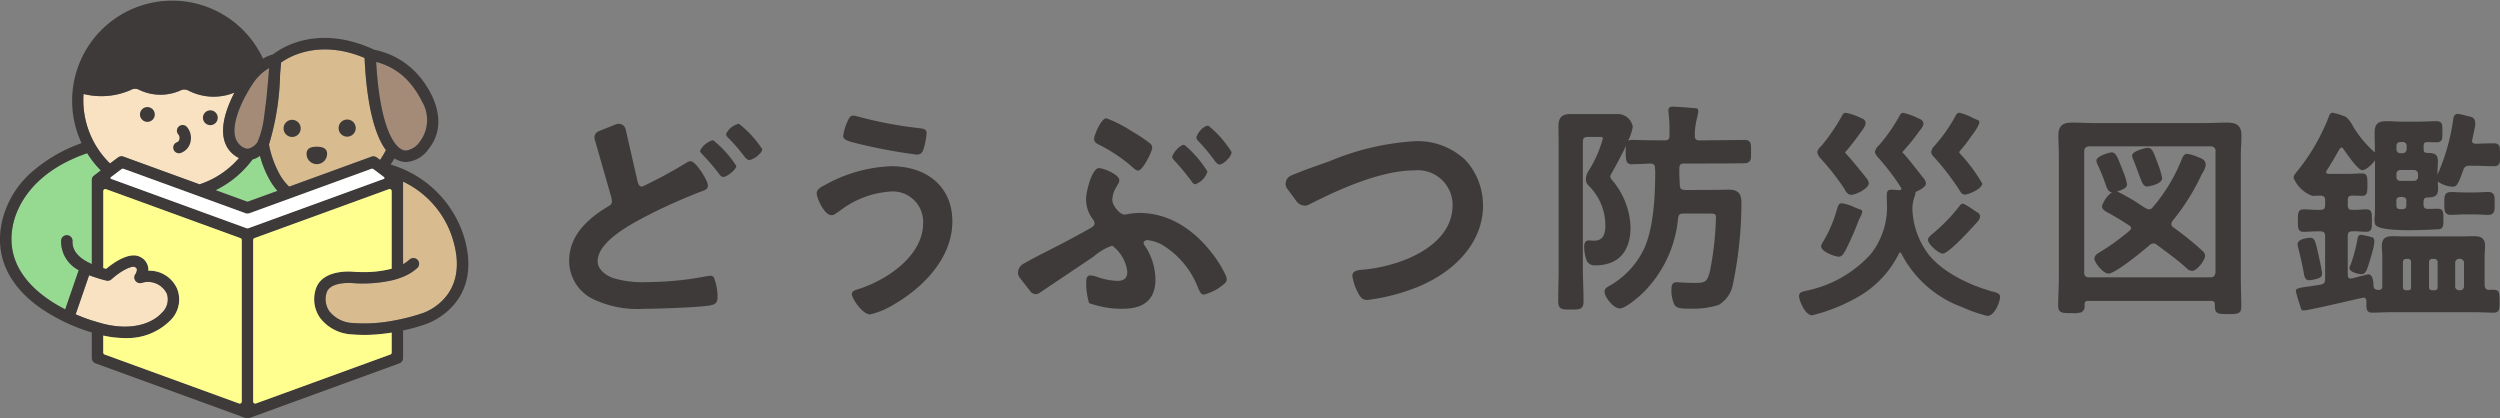 <svg xmlns="http://www.w3.org/2000/svg" xmlns:xlink="http://www.w3.org/1999/xlink" width="207" height="34.638" viewBox="0 0 207 34.638"><rect x="0" y="0" width="207" height="34.638" fill="#808080" stroke="none"/><defs><clipPath id="a"><rect width="207" height="34.638" fill="none"/></clipPath></defs><g transform="translate(0 0)"><g transform="translate(0 0)" clip-path="url(#a)"><path d="M319.793,23.685a.523.523,0,0,0-.4-.122c-.334,0-3.7.037-3.7.037-.312,0-.412-.1-.413-.414-.018-1.363.582-2.207.089-2.248-.537-.048-1.489-.118-1.821-.129-.244-.009-.457,0-.457.345a.849.849,0,0,0,.01.107.708.708,0,0,1,.009.089c.035.318.073.82.073,1.171v.666c0,.312-.1.412-.412.412,0,0-1.38-.009-1.707-.019s-.658-.018-.992-.018a.617.617,0,0,0-.319.069,3.926,3.926,0,0,0,.388-1.166,1.26,1.26,0,0,0-1.2-1.048H305c-.728,0-1.011.289-1.011,1.03,0,.259,0,.523.009.787s.009.526.009.784V34.188c0,.452-.009.9-.019,1.357s-.019.907-.019,1.361c0,.7.323.7,1.03.7.755,0,1.067,0,1.067-.7,0-.455-.014-.916-.028-1.362s-.028-.9-.028-1.356V23.724c0-.3.112-.412.412-.412h.98c.264,0,.264.067.264.116a9.56,9.56,0,0,1-1.117,2.59c-.025.044-.055.092-.086.142a1.256,1.256,0,0,0-.2.632.705.705,0,0,0,.209.539,4.611,4.611,0,0,1,1.4,3.308c0,.873-.287,1.263-.93,1.263-.072,0-.143,0-.215-.009s-.152-.009-.228-.009c-.383,0-.383.4-.383.549a3.421,3.421,0,0,0,.2,1.083.71.71,0,0,0,.741.428c1.868,0,2.9-1.121,2.9-3.156a6.313,6.313,0,0,0-1.521-3.893.693.693,0,0,1-.162-.3.664.664,0,0,1,.083-.216l.013-.026c.139-.236.738-1.31,1.205-2.29-.013.137-.079,1.16.127,1.389a.492.492,0,0,0,.389.12c.348,0,1.386-.049,1.541-.056.256.03.335.112.35.357,0,.061.019.273.019.314,0,3.1-.334,5.254-1.024,6.59a6.975,6.975,0,0,1-2.791,2.879l-.043.026c-.151.092-.339.207-.339.433,0,.47.761,1.4,1.252,1.4.557,0,1.835-1.2,1.847-1.211a9.943,9.943,0,0,0,2.99-6.255c.049-.311.142-.392.451-.392h2.045c.286,0,.495,0,.575.078a.367.367,0,0,1,.065.261,25.482,25.482,0,0,1-.5,4.447c-.241.93-.406.957-1.359.957-.4,0-.837-.025-1.127-.042-.136-.008-.236-.014-.278-.014-.42,0-.42.4-.42.66a2.69,2.69,0,0,0,.235,1.179c.2.35.593.35,1.461.35a7.025,7.025,0,0,0,2.207-.305,2.49,2.49,0,0,0,1.185-1.711,33.406,33.406,0,0,0,.707-6.687c0-.716-.171-1.148-1.029-1.148-.2,0-.4,0-.593.008s-3.057.018-3.057.018c-.318-.033-.409-.119-.424-.388-.015-.389-.056-1.068-.034-1.457.017-.32.153-.35.47-.348,0,0,4.448,0,4.921-.025a.559.559,0,0,0,.392-.124c.142-.143.152-.292.15-.674v-.268c0-.373,0-.6-.136-.737" transform="translate(-174.949 -11.975)" fill="#3e3a39"/><path d="M380.188,40.459l0,0c-.1-.056-.194-.121-.283-.182l-.079-.054c-.7-.48-.807-.48-.855-.48-.129,0-.222.122-.3.23l-.039.052a14.379,14.379,0,0,1-2.129,2.182c-.254.215-.407.345-.407.525,0,.359.895,1.14,1.215,1.14.54,0,2.666-2.4,2.686-2.421.114-.13.727-.643.2-.99" transform="translate(-216.46 -22.873)" fill="#3e3a39"/><path d="M378.739,22.29l-.007.014a12.805,12.805,0,0,1-1.689,2.4l-.039.045a.818.818,0,0,0-.263.5.538.538,0,0,0,.193.385,20.657,20.657,0,0,1,2.025,2.6c.043.065.08.123.112.174.141.224.235.372.456.372.3,0,1.437-.478,1.437-.918a13.639,13.639,0,0,0-1.788-2.423c-.032-.032-.117-.116-.117-.166a.345.345,0,0,1,.1-.153,13.032,13.032,0,0,0,.9-1.175s.931-1.163.588-1.312c-.049-.021-.1-.041-.154-.065s-.145-.064-.259-.115a5.043,5.043,0,0,0-1.15-.447c-.205,0-.288.169-.344.28" transform="translate(-216.835 -12.668)" fill="#3e3a39"/><path d="M354.849,25.847a20.025,20.025,0,0,1,1.923,2.467v0c.1.208.263.486.576.486.34,0,1.437-.52,1.437-.956a.734.734,0,0,0-.178-.4l-.176-.228c-.418-.518-1.118-1.385-1.479-1.762a.719.719,0,0,0-.073-.08.426.426,0,0,1-.054-.06.129.129,0,0,1,.043-.092c.237-.237.845-1.039,1.028-1.289l.134-.191c.249-.355.826-.965.225-1.254l-.14-.059a4.874,4.874,0,0,0-1.229-.42.313.313,0,0,0-.278.166,15.683,15.683,0,0,1-1.688,2.5c-.022.026-.051.056-.082.089-.14.146-.313.328-.313.516a.993.993,0,0,0,.291.531Z" transform="translate(-204.049 -12.668)" fill="#3e3a39"/><path d="M366.933,36.791l-.048.1.028-.1c-2.02-.567-4.546-1.8-5.577-3.558a6.555,6.555,0,0,1-.983-3.025c-.079-1.036.366-1.547.22-1.627.436-.2.89-.43.89-.747a.838.838,0,0,0-.238-.459l-.026-.031-.26-.333c-.426-.545-1.069-1.368-1.372-1.668a.089.089,0,0,1-.045-.079c0-.013.007-.024.034-.055a.22.22,0,0,0,.029-.039,15.571,15.571,0,0,0,1.322-1.638c.1-.14.742-.728-.018-1.045l-.134-.056a4.735,4.735,0,0,0-1.172-.417c-.186,0-.252.132-.321.271l-.012.024a14.367,14.367,0,0,1-1.666,2.38.937.937,0,0,0-.344.554c0,.208.313.524.322.532a19.51,19.51,0,0,1,1.84,2.43c.019.028.019.039.019.089,0,.031,0,.116-.153.116-.078,0-.223-.011-.358-.02s-.236-.017-.289-.017c-.371,0-.4.207-.4.457v.5a6.272,6.272,0,0,1-1.307,4.352,9.787,9.787,0,0,1-5.345,3.053c-.053.015-.1.027-.149.039-.239.059-.464.115-.464.414,0,.32.475,1.584,1.085,1.584a14.229,14.229,0,0,0,3.546-1.382,8.456,8.456,0,0,0,3.648-3.743c.032-.065.063-.071.09-.071s.058.006.089.068a9.223,9.223,0,0,0,5.047,4.454,11.892,11.892,0,0,0,2.093.729c.6,0,1.048-1.2,1.048-1.566,0-.3-.295-.373-.668-.466" transform="translate(-201.994 -12.668)" fill="#3e3a39"/><path d="M358.32,40.1l-.247-.092a3.658,3.658,0,0,0-1.093-.358c-.25,0-.314.21-.382.433l-.016.051a10.833,10.833,0,0,1-1.135,2.673l-.024.039a.829.829,0,0,0-.158.366c0,.465,1.179.863,1.455.863.258,0,.39-.229.5-.413l.038-.064a23.325,23.325,0,0,0,1.117-2.531c.068-.187.48-.777.193-.876-.062-.021-.148-.053-.247-.091" transform="translate(-204.476 -22.822)" fill="#3e3a39"/><path d="M416.664,25.836c.009-.292.019-.584.019-.872,0-.871-.479-1.048-1.2-1.048-.286,0-.576.009-.868.018s-.591.019-.888.019h-9.244c-.295,0-.594-.009-.893-.019s-.6-.018-.9-.018c-.7,0-1.159.178-1.159,1.048,0,.288.009.58.019.872s.018.58.018.865V36.759c0,.386-.014.775-.028,1.152s-.028.769-.028,1.159c0,.623.346.623,1.1.623h.072a2,2,0,0,0,.754-.074.533.533,0,0,0,.259-.549V39c0-.239.081-.32.32-.32h10.15c.239,0,.32.081.32.32v.148c0,.623.323.623,1.1.623s1.085,0,1.085-.623c0-.389-.01-.773-.019-1.158s-.018-.766-.018-1.153V26.7c0-.285.009-.576.018-.865m-2.115.459V36.327c-.034.272-.165.4-.412.4H404.061a.352.352,0,0,1-.394-.394V26.294c0-.249.129-.38.394-.413h10.076a.383.383,0,0,1,.412.413" transform="translate(-231.095 -13.765)" fill="#3e3a39"/><path d="M417.278,30.185a3.94,3.94,0,0,0-1-.323c-.293,0-.39.241-.469.439a14.1,14.1,0,0,1-2.4,3.98.417.417,0,0,1-.308.184,1.162,1.162,0,0,1-.443-.2c-.042-.025-.081-.049-.111-.066a16.087,16.087,0,0,0-2.1-1.226c.362-.09.832-.272.832-.589a5.243,5.243,0,0,0-.34-1.092c-.5-1.3-.607-1.547-.949-1.547-.188,0-1.252.306-1.252.678a.939.939,0,0,0,.089.308l.014.034a13,13,0,0,1,.567,1.367l.057.156c.153.46.265.743.564.753A2.275,2.275,0,0,0,409.2,34.2c0,.264.292.423.486.528l.051.028c.517.277,1.232.717,1.711,1.03.111.074.157.14.157.227s-.044.129-.129.216a18.791,18.791,0,0,1-2.408,1.746l-.048.028c-.188.111-.446.262-.446.542,0,.323.732,1.233,1.159,1.233.592,0,3.05-2.034,3.4-2.354a.511.511,0,0,1,.321-.142.477.477,0,0,1,.288.108l.438.327c.658.489,1.34.994,1.96,1.555l.06.053a.68.68,0,0,0,.452.231c.42,0,1.086-.9,1.086-1.252a.513.513,0,0,0-.2-.389,24.681,24.681,0,0,0-2.406-1.949l-.03-.022a.315.315,0,0,1-.159-.265.473.473,0,0,1,.087-.247,18.235,18.235,0,0,0,2.388-3.789c.157-.3.812-1.143-.135-1.459" transform="translate(-235.156 -17.124)" fill="#3e3a39"/><path d="M416.512,31.085v0c.261.7.358.956.69.956.012,0,1.215-.162,1.215-.7a6.707,6.707,0,0,0-.395-1.293l-.029-.079c-.292-.8-.413-1.137-.773-1.137-.149,0-1.289.277-1.289.641a1.058,1.058,0,0,0,.1.355c.223.538.373.952.479,1.252" transform="translate(-239.393 -16.597)" fill="#3e3a39"/><path d="M464.522,25.476V25.4c0-.406,0-.629-.132-.762a.5.5,0,0,0-.38-.114c-.5,0-1.01.019-1.489.037-.259-.022-.31-.11-.31-.246a.28.28,0,0,1,.015-.1c.033-.121.053-.229.072-.327.013-.068.025-.132.041-.2.092-.481.371-1.275-.316-1.38l-.233-.054a5.414,5.414,0,0,0-.757-.171c-.345,0-.381.373-.4.57a17.208,17.208,0,0,1-1.121,4.079l-.041.093c-.046.1-.089.2-.126.292v-.178c0-.169.01-.329.019-.483s.018-.3.018-.441c0-.664-.368-.678-.834-.7h-.03c-.239,0-.32-.081-.32-.32v-.259c0-.23.076-.3.312-.32.262.019.507.019.766.019a.484.484,0,0,0,.351-.108c.124-.124.124-.322.124-.68V23.5c0-.369,0-.572-.124-.7a.507.507,0,0,0-.37-.11c-.253,0-.507.01-.758.019s-.485.018-.722.018h-1.387c-.211,0-.422-.009-.633-.018s-.428-.019-.642-.019c-.585,0-.975.157-.975.919,0,.222,0,.445.009.668s.009.442.009.663v.35c-.04-.042-.084-.085-.135-.13a9.082,9.082,0,0,1-1.66-2.03c-.442-.829-.744-.859-.744-.859a7.154,7.154,0,0,0-.943-.284c-.218,0-.294.228-.321.311a16.767,16.767,0,0,1-2.706,4.636c-.017.025-.036.051-.057.078a.618.618,0,0,0-.164.351A2.6,2.6,0,0,0,449,28.872c.063,0,.572-.019.642-.019.313.016.4.1.4.394v.37c0,.312-.1.412-.416.412-.259.011-.525,0-.783-.017-.2-.01-.4-.02-.6-.02-.457,0-.457.346-.457.919,0,.6,0,.937.457.937.2,0,.4-.01.6-.02.257-.014.523-.027.786-.017.312,0,.412.1.412.412v3.513c0,.313-.088.427-.374.488-.478.08-.882.14-1.236.185-.64.094-.832.162-.812.363a10.515,10.515,0,0,0,.307,1.055c.066.208.122.384.144.461.048.171.8-.028,1.039-.073l.135-.028c1.335-.274,3.851-.883,3.99-.885s.21.1.227.283V37.9c0,.376.035.642.494.642.208,0,.449-.008.706-.017.289-.01.6-.02.9-.02h6.8c.3,0,.607.011.9.02.262.009.511.017.731.017a.479.479,0,0,0,.359-.114c.136-.136.135-.366.135-.747V37.6c0-.657,0-.956-.512-.956a1.872,1.872,0,0,0-.327.018c-.28-.015-.366-.1-.4-.394V33.944c0-.155.009-.305.018-.456s.019-.309.019-.469c0-.671-.368-.808-.919-.808-.177,0-.354,0-.53.009s-.349.009-.524.009h-4.6c-.187,0-.368,0-.548-.009s-.351-.009-.525-.009c-.468,0-.9.1-.9.808,0,.159.009.314.019.469s.018.3.018.456v2.4c0,.23-.095.32-.338.32h-.025c-.266-.03-.352-.124-.368-.395,0-.211-.032-.9-.438-.9-.021,0-.026,0-1,.249l-.314.084a.316.316,0,0,0-.075.011.279.279,0,0,1-.055.008c-.114,0-.246-.036-.246-.32v-3.18c0-.308.1-.412.4-.412a5.687,5.687,0,0,1,.641.016c.166.011.331.021.5.021a.435.435,0,0,0,.326-.106c.132-.132.132-.351.131-.748v-.161c0-.374,0-.6-.133-.733a.43.43,0,0,0-.323-.107c-.169,0-.337.01-.506.02a6.177,6.177,0,0,1-.659.017c-.288,0-.375-.1-.375-.412v-.37c0-.293.082-.378.375-.394.109,0,.293.006.462.011.146,0,.282.008.351.008.438,0,.438-.313.438-.937s0-.919-.438-.919c-.143,0-.321.008-.515.016-.233.01-.49.021-.741.021h-1.522c-.188-.024-.2-.092-.2-.154a.2.2,0,0,1,.039-.11c.374-.581.73-1.2,1.068-1.787.05-.066.1-.125.157-.125s.1.034.182.136c1.191,1.732,1.456,1.732,1.556,1.732.271,0,.793-.446,1.041-.821v3.822c0,.261-.01.537-.02.8a1.867,1.867,0,0,0,.025.68c.3.746,4.885.419,5.166.419.494,0,.494-.289.494-.863,0-.545,0-.845-.475-.845-.112,0-.247,0-.382.009s-.266.009-.376.009c-.32,0-.412-.088-.412-.393V29.4c0-.3.087-.394.379-.394.466-.019.823-.082.823-.7,0-.144-.008-.288-.017-.437,0-.06-.007-.123-.01-.185a2.426,2.426,0,0,0,1.235.432c.335,0,.463-.2.858-1.328.115-.329.226-.41.566-.41h.258c.3,0,.59.009.879.019s.573.018.859.018c.512,0,.512-.294.512-.937M456.767,29.3v.333c0,.246-.092.338-.338.338h-.166c-.239,0-.32-.085-.32-.338V29.3c0-.239.065-.306.32-.338h.154c.275.034.351.107.351.339m-.5-4.887h.185a.309.309,0,0,1,.338.32V25a.324.324,0,0,1-.338.338h-.185a.309.309,0,0,1-.32-.338v-.259a.294.294,0,0,1,.32-.32m0,2.312h1.128a.324.324,0,0,1,.338.338v.222a.324.324,0,0,1-.338.338h-1.128a.309.309,0,0,1-.32-.338v-.222a.309.309,0,0,1,.32-.338m.216,7.614a.256.256,0,0,1,.246-.256h.185c.148,0,.23.086.245.246v2.107a.218.218,0,0,1-.245.246h-.175c-.17-.016-.256-.1-.256-.247Zm2.163,0a.256.256,0,0,1,.246-.256h.2a.253.253,0,0,1,.264.246v2.107a.233.233,0,0,1-.264.246H458.9c-.169-.016-.256-.1-.256-.247Zm2.164,2.005V34.424a.324.324,0,0,1,.338-.338h.055a.324.324,0,0,1,.338.338v1.923a.314.314,0,0,1-.338.338h-.055a.314.314,0,0,1-.338-.338" transform="translate(-257.522 -12.655)" fill="#3e3a39"/><path d="M480.861,37.581a.547.547,0,0,0-.41-.13c-.126,0-.27.007-.429.016-.194.01-.41.022-.643.022h-.906c-.237,0-.462-.012-.66-.022-.424-.022-.687-.026-.831.118s-.15.4-.149.746v.119c0,.356,0,.612.152.766a.53.53,0,0,0,.4.13c.148,0,.309-.008.48-.017.191-.01.4-.02.61-.02h.906c.185,0,.371.009.554.019s.362.018.537.018a.514.514,0,0,0,.383-.129c.151-.152.15-.4.148-.721v-.217c0-.322,0-.554-.14-.7" transform="translate(-274.445 -21.555)" fill="#3e3a39"/><path d="M459.991,45.959a4.6,4.6,0,0,0-.714-.145c-.232,0-.269.226-.289.345a11.933,11.933,0,0,1-.564,2.117.766.766,0,0,0-.1.287c0,.365.836.512.975.512.312,0,.413-.252.487-.438a18.85,18.85,0,0,0,.541-1.828c.02-.1.183-.749-.155-.807-.041-.007-.1-.025-.178-.043" transform="translate(-263.79 -26.369)" fill="#3e3a39"/><path d="M448.738,49.374c.035.2.1.527.432.527a3.085,3.085,0,0,0,.736-.153c.247-.082.331-.187.331-.414,0-.317-.454-2.239-.454-2.239-.12-.445-.192-.713-.521-.713-.011,0-1.048.039-1.048.531a.773.773,0,0,0,.025.18s.389,1.559.5,2.283" transform="translate(-257.973 -26.695)" fill="#3e3a39"/><path d="M16.27,17.746a6.038,6.038,0,0,0,3.917-.333.687.687,0,0,1,.644-.031,4.054,4.054,0,0,0,3.471.071.7.7,0,0,1,.6-.014,4.567,4.567,0,0,0,3.835.206c.009-.005.019-.008.028-.012a11.324,11.324,0,0,0-.476,1.043c-.924,2.357-.3,3.524.4,4.088a2.244,2.244,0,0,0,.454.29,7.365,7.365,0,0,1-3.267,2.177l-6.3-2.294a.473.473,0,0,0-.446.066l-.666.5a7.319,7.319,0,0,1-2.215-5.248c0-.171.008-.34.02-.508" transform="translate(-9.353 -9.967)" fill="#f8e2c2"/><path d="M2.356,35.832c.256-1.245,1.369-4.308,6.148-5.949a8.352,8.352,0,0,0,1.13,1.427l-.609.465a.433.433,0,0,0-.135.335v6.954c-.867-.377-1.642-.973-1.6-1.893a.473.473,0,0,0-.945-.047,2.669,2.669,0,0,0,1.461,2.442L6.689,42.817c-2.264-1.163-5.076-3.372-4.333-6.985" transform="translate(-1.286 -17.199)" fill="#96d991"/><path d="M16.1,56.489c-.314-.1-.787-.27-1.34-.511l1.112-3.232c.074.03.836.292,1.174.376.087.022.173.044.264.064a.473.473,0,0,0,.42-.111c.822-.742,1.7-1.145,1.94-1.009.137.079.152.145.158.17a.664.664,0,0,1-.119.414.474.474,0,0,0,.509.731,1.73,1.73,0,0,1,2.1.91,1.5,1.5,0,0,1-.424,1.567c-.781.858-2.444,1.509-4.842.907-.17-.043-.7-.2-.946-.276" transform="translate(-8.493 -29.952)" fill="#f8e2c2"/><path d="M71.593,46.305a15.207,15.207,0,0,1-1.658.472c-.29.067-.608.132-.946.19a12.645,12.645,0,0,1-3.194.172,2.6,2.6,0,0,1-1.964-.975,1.751,1.751,0,0,1-.241-1.5c.265-1,2.129-.835,2.153-.833a11.141,11.141,0,0,0,3.246-.222,6.262,6.262,0,0,0,.946-.3,3.909,3.909,0,0,0,1.171-.726.473.473,0,1,0-.643-.693,2.71,2.71,0,0,1-.527.375V35.429a7.77,7.77,0,0,1,4.173,4.957c1.309,4.6-2.359,5.868-2.515,5.919" transform="translate(-36.56 -20.392)" fill="#d9bb90"/><path d="M75.91,13.529l.01.011a7.285,7.285,0,0,1,1.25,1.8A2.983,2.983,0,0,1,77,18.686a1.655,1.655,0,0,1-1.152.732.716.716,0,0,1-.207-.036c-.924-.3-1.979-2.385-2.252-7.3a5.457,5.457,0,0,1,2.525,1.448" transform="translate(-42.237 -6.953)" fill="#a48b78"/><path d="M46.688,15.551a10.984,10.984,0,0,1,.654-1.074,4.06,4.06,0,0,1,1.116-1.092c.056-.035.11-.069.161-.1-.013.146-.04.476-.042.5-.063.743-.122,1.426-.185,2.052L48.2,17.4a7.648,7.648,0,0,1-.534,2.006,1.278,1.278,0,0,1-.721.543.628.628,0,0,1-.225-.006,1.066,1.066,0,0,1-.449-.236c-1.026-.838-.314-2.794.42-4.161" transform="translate(-26.335 -7.648)" fill="#a48b78"/><path d="M53.389,11.7c.027-.313.054-.639.084-.973.6-.437,3.107-1.974,6.91-.385.17,3.691.785,6.311,1.771,7.635a9.055,9.055,0,0,1-.484.811l-.271-.2a.473.473,0,0,0-.446-.066L54.145,21c-.034-.031-.068-.061-.1-.093a4.363,4.363,0,0,1-.631-.817,8.34,8.34,0,0,1-.946-2.573,21.519,21.519,0,0,0,.921-5.816" transform="translate(-30.198 -5.547)" fill="#d9bb90"/><path d="M47.172,33.307l-2.482.9-2.642-.963a8.335,8.335,0,0,0,3.06-2.544,1.849,1.849,0,0,0,.617-.3,8.484,8.484,0,0,0,.883,2.126,5.521,5.521,0,0,0,.565.774" transform="translate(-24.201 -17.501)" fill="#96d991"/><path d="M38.458,19.735a9.02,9.02,0,0,0-6.11-6.107c.108-.168.213-.338.313-.515a1.928,1.928,0,0,0,.445.215,1.714,1.714,0,0,0,.532.086A2.463,2.463,0,0,0,35.5,12.321c1.843-2.321.06-5.2-1.144-6.4a6.476,6.476,0,0,0-3.363-1.8v0c-4.725-2.2-7.8-.085-8.386.382a3.37,3.37,0,0,0-.832.349,8.286,8.286,0,1,0-15.021,7,12.6,12.6,0,0,0-3.913,2.215,7.79,7.79,0,0,0-2.7,4.384c-.574,2.792.584,5.265,3.348,7.151A15.443,15.443,0,0,0,7.6,27.529v2.114a.473.473,0,0,0,.311.444L20.328,34.61a.536.536,0,0,0,.162.028.522.522,0,0,0,.162-.028l12.413-4.523a.473.473,0,0,0,.311-.444V27.362a15.55,15.55,0,0,0,1.965-.553c.3-.106,4.635-1.742,3.118-7.073M33.672,6.576l.01.011a7.285,7.285,0,0,1,1.25,1.8,2.983,2.983,0,0,1-.174,3.346,1.655,1.655,0,0,1-1.152.732.716.716,0,0,1-.207-.036c-.924-.3-1.979-2.385-2.252-7.3a5.458,5.458,0,0,1,2.524,1.448M23.191,6.153c.027-.313.054-.639.084-.973.6-.437,3.107-1.974,6.91-.385.17,3.691.785,6.311,1.771,7.635a9.054,9.054,0,0,1-.484.811l-.271-.2a.472.472,0,0,0-.446-.066l-6.807,2.48c-.034-.031-.068-.061-.1-.093a4.363,4.363,0,0,1-.631-.817,8.351,8.351,0,0,1-.946-2.573,21.519,21.519,0,0,0,.921-5.816m-.219,9.654-2.482.9-2.642-.963a8.347,8.347,0,0,0,3.06-2.544,1.851,1.851,0,0,0,.616-.3,8.495,8.495,0,0,0,.883,2.126,5.462,5.462,0,0,0,.565.774M20.353,7.9a11,11,0,0,1,.654-1.075,4.06,4.06,0,0,1,1.116-1.092c.056-.036.11-.068.161-.1-.013.146-.041.476-.042.5-.063.743-.122,1.427-.185,2.053l-.2,1.566a7.648,7.648,0,0,1-.534,2.006,1.276,1.276,0,0,1-.721.543.6.6,0,0,1-.225-.006,1.066,1.066,0,0,1-.449-.236c-1.026-.838-.314-2.794.42-4.161M6.917,7.78a6.037,6.037,0,0,0,3.917-.333.688.688,0,0,1,.644-.031,4.057,4.057,0,0,0,3.471.071.7.7,0,0,1,.6-.015,4.565,4.565,0,0,0,3.835.206c.009-.005.019-.008.028-.012a11.324,11.324,0,0,0-.476,1.043c-.924,2.357-.3,3.524.4,4.088a2.242,2.242,0,0,0,.453.29,7.362,7.362,0,0,1-3.267,2.177l-6.3-2.294a.472.472,0,0,0-.446.066l-.666.5A7.318,7.318,0,0,1,6.9,8.288c0-.171.008-.34.02-.508M1.071,18.633c.256-1.245,1.368-4.308,6.148-5.949a8.311,8.311,0,0,0,1.13,1.427l-.609.465a.434.434,0,0,0-.135.335v6.954c-.867-.377-1.643-.973-1.6-1.893a.473.473,0,1,0-.945-.047,2.669,2.669,0,0,0,1.461,2.442L5.4,25.618C3.139,24.455.327,22.246,1.071,18.633m6.533,7.9c-.313-.1-.787-.27-1.34-.511l1.112-3.232c.074.03.836.292,1.174.376.087.022.174.044.264.064a.473.473,0,0,0,.42-.111c.822-.742,1.7-1.145,1.94-1.009.137.079.152.145.158.17a.664.664,0,0,1-.119.414.473.473,0,0,0,.509.731,1.73,1.73,0,0,1,2.1.91,1.5,1.5,0,0,1-.424,1.567c-.781.858-2.444,1.509-4.842.907-.17-.043-.7-.2-.946-.276m12.183,6.869L8.663,29.353a.171.171,0,0,1-.112-.16V27.784a8.108,8.108,0,0,0,1.772.207,5.025,5.025,0,0,0,3.769-1.448,2.415,2.415,0,0,0,.6-2.571,2.5,2.5,0,0,0-2.408-1.556,1.168,1.168,0,0,0-.636-1.122c-.913-.523-2.3.5-2.855.963-.078-.019-.158-.04-.239-.063V15.825a.171.171,0,0,1,.229-.16L19.9,19.718a.171.171,0,0,1,.112.16V33.246a.171.171,0,0,1-.229.16m.79-14.514a.259.259,0,0,1-.175,0L9.208,14.813a.085.085,0,0,1-.022-.149L10.068,14a.17.17,0,0,1,.161-.024l10.1,3.679a.472.472,0,0,0,.324,0l10.1-3.679a.17.17,0,0,1,.161.024l.882.662a.085.085,0,0,1-.022.149Zm11.74,10.461L21.192,33.406a.171.171,0,0,1-.229-.16V19.878a.171.171,0,0,1,.112-.16L32.2,15.664a.171.171,0,0,1,.23.16v6.425a9.207,9.207,0,0,1-2.331.28c-.486,0-.811-.027-.82-.028-.024,0-.166-.017-.378-.019-.758-.006-2.413.145-2.784,1.551a2.7,2.7,0,0,0,.381,2.283,3.519,3.519,0,0,0,2.655,1.373c.333.029.664.042.991.042.2,0,.4-.005.6-.014.395-.019.779-.054,1.147-.1q.276-.035.539-.077v1.652a.171.171,0,0,1-.112.16m2.716-3.439a15.209,15.209,0,0,1-1.658.472c-.29.067-.608.132-.946.19a12.645,12.645,0,0,1-3.194.172,2.6,2.6,0,0,1-1.964-.975,1.751,1.751,0,0,1-.241-1.5c.265-1,2.129-.835,2.153-.833a11.141,11.141,0,0,0,3.246-.222,6.262,6.262,0,0,0,.946-.3,3.909,3.909,0,0,0,1.171-.726A.473.473,0,1,0,33.9,21.5a2.71,2.71,0,0,1-.527.375V15.038a7.77,7.77,0,0,1,4.173,4.957c1.309,4.6-2.359,5.868-2.515,5.919" transform="translate(0 0)" fill="#3e3a39"/><path d="M56.029,24.794a.709.709,0,1,0-.709-.709.709.709,0,0,0,.709.709" transform="translate(-31.84 -13.454)" fill="#3e3a39"/><path d="M66.766,24.735a.709.709,0,1,0-.709-.709.709.709,0,0,0,.709.709" transform="translate(-38.02 -13.42)" fill="#3e3a39"/><path d="M60.652,30.064a.85.85,0,0,0,.851-.851c0-.47-.381-.591-.851-.591s-.851.121-.851.591a.85.85,0,0,0,.851.851" transform="translate(-34.419 -16.474)" fill="#3e3a39"/><path d="M27.909,22.116A.613.613,0,1,0,27.3,21.5a.613.613,0,0,0,.613.613" transform="translate(-15.71 -12.024)" fill="#3e3a39"/><path d="M40.2,22.751a.613.613,0,1,0-.613-.613.613.613,0,0,0,.613.613" transform="translate(-22.784 -12.389)" fill="#3e3a39"/><path d="M34.278,26.721a.474.474,0,0,0,.14-.021,1.242,1.242,0,0,0,.818-.945,1.4,1.4,0,0,0-.3-1.211.473.473,0,0,0-.714.621.465.465,0,0,1,.085.391.311.311,0,0,1-.173.241.473.473,0,0,0,.14.925" transform="translate(-19.457 -14.032)" fill="#3e3a39"/><path d="M32.986,37.833a.249.249,0,0,1-.175,0L21.617,33.755a.086.086,0,0,1-.022-.149l.882-.661a.169.169,0,0,1,.161-.024l10.1,3.679a.472.472,0,0,0,.324,0l10.1-3.679a.169.169,0,0,1,.161.024l.882.661a.086.086,0,0,1-.022.149Z" transform="translate(-12.409 -18.942)" fill="#fff"/><path d="M31.381,54.632,20.256,50.579a.171.171,0,0,1-.112-.16V49.01a8.11,8.11,0,0,0,1.772.207,5.025,5.025,0,0,0,3.769-1.449,2.415,2.415,0,0,0,.6-2.571,2.494,2.494,0,0,0-2.408-1.556,1.168,1.168,0,0,0-.636-1.122c-.913-.523-2.3.5-2.855.963-.078-.02-.158-.04-.239-.063V37.05a.171.171,0,0,1,.229-.16L31.5,40.943a.171.171,0,0,1,.112.16V54.472a.171.171,0,0,1-.229.16" transform="translate(-11.594 -21.226)" fill="#ffff8f"/><path d="M60.741,50.578,49.616,54.632a.171.171,0,0,1-.229-.16V41.1a.171.171,0,0,1,.112-.16L60.624,36.89a.171.171,0,0,1,.23.16v6.425a9.187,9.187,0,0,1-2.331.28c-.486,0-.811-.027-.82-.028-.024,0-.166-.017-.378-.018-.758-.007-2.413.144-2.784,1.551a2.7,2.7,0,0,0,.381,2.283,3.52,3.52,0,0,0,2.655,1.373c.333.029.664.042.992.042.2,0,.4,0,.6-.014.395-.018.779-.054,1.148-.1.184-.023.364-.049.539-.077v1.652a.171.171,0,0,1-.112.16" transform="translate(-28.425 -21.226)" fill="#ffff8f"/><path d="M163.744,44.69c-.65,0-1.518-1.334-1.518-1.684,0-.24.294-.333.452-.382,2.191-.655,5.451-2.657,5.451-5.484a2.509,2.509,0,0,0-2.786-2.615,7.639,7.639,0,0,0-4.136,1.61l-.3.2a.627.627,0,0,1-.348.142.527.527,0,0,1-.112-.013c-.514-.1-1.13-1.37-1.13-1.818,0-.232.212-.445.649-.651a12.182,12.182,0,0,1,5.5-1.575c3.089,0,5.085,1.793,5.085,4.568,0,2.612-1.826,5.156-5.011,6.98a6.687,6.687,0,0,1-1.8.725" transform="translate(-91.695 -18.658)" fill="#3e3a39"/><path d="M170.572,25.79a44.757,44.757,0,0,1-4.731-.874l-.112-.027c-.8-.2-1.245-.308-1.245-.647a4.355,4.355,0,0,1,.415-1.319c.084-.18.168-.359.435-.359a1.157,1.157,0,0,1,.305.055l.083.022a33.645,33.645,0,0,0,5.1.963l.073.009c.3.037.473.106.5.365a6.23,6.23,0,0,1-.207,1.188c-.1.4-.239.624-.615.624" transform="translate(-94.669 -12.988)" fill="#3e3a39"/><path d="M117.228,39.472a8.573,8.573,0,0,1-4.294-.845,3.522,3.522,0,0,1-1.9-3.14c0-1.687,1-3.123,3.059-4.39.031-.02.193-.115.193-.115.206-.129.284-.2.286-.421a1.7,1.7,0,0,0-.052-.34l-1.37-4.778a.568.568,0,0,1,.344-.683l1.416-.564a.6.6,0,0,1,.224-.043.583.583,0,0,1,.576.449l.961,4.2c.08.342.148.55.41.55a37.373,37.373,0,0,0,3.681-1.985l.043-.023a.528.528,0,0,1,.261-.09.386.386,0,0,1,.075.007c.416.081,1.241,1.394,1.356,1.854.1.388-.146.491-.342.573a45.708,45.708,0,0,0-4.306,1.889l-.172.088c-1.39.713-4.284,2.2-4.284,3.863,0,.7.7,1.193,1.29,1.4a8.432,8.432,0,0,0,2.725.334,28.616,28.616,0,0,0,3.19-.2c.387-.042,1.344-.2,1.632-.253a2.591,2.591,0,0,1,.5-.071.3.3,0,0,1,.286.137,4.26,4.26,0,0,1,.3,1.425c.022.6-.058.786-.625.893-.919.159-4.35.28-5.464.28" transform="translate(-63.908 -13.902)" fill="#3e3a39"/><path d="M138.486,30.4a.421.421,0,0,1-.307-.217,19.168,19.168,0,0,0-1.435-1.671c-.11-.115-.191-.2-.154-.317a1.726,1.726,0,0,1,1.029-.831.149.149,0,0,1,.052.008,8.736,8.736,0,0,1,1.906,2.12c-.014.313-.78.91-1.081.91h-.009" transform="translate(-78.61 -15.75)" fill="#3e3a39"/><path d="M143.595,27.16c-.17-.007-.337-.138-.5-.388a14.91,14.91,0,0,0-1.278-1.462.451.451,0,0,1-.169-.31,1.542,1.542,0,0,1,1.024-.838.21.21,0,0,1,.053.006,8.829,8.829,0,0,1,1.924,2.1.672.672,0,0,1-.23.379,1.65,1.65,0,0,1-.817.51Z" transform="translate(-81.527 -13.907)" fill="#3e3a39"/><path d="M217.085,27.412a.489.489,0,0,1-.295-.133c-.025-.02-.046-.036-.067-.05A12.894,12.894,0,0,0,213.9,25.3c-.251-.125-.467-.232-.467-.52s.575-1.7,1.021-1.7a10.6,10.6,0,0,1,2.031,1.029l.126.077a12.973,12.973,0,0,1,1.454.972.46.46,0,0,1,.179.358c0,.313-.78,1.893-1.158,1.893" transform="translate(-122.842 -13.286)" fill="#3e3a39"/><path d="M230.591,31.522c-.15,0-.248-.144-.3-.222a19.93,19.93,0,0,0-1.448-1.751c-.111-.122-.194-.212-.163-.345a1.909,1.909,0,0,1,.827-.922.227.227,0,0,1,.229.025,9.06,9.06,0,0,1,1.857,2.168,1.652,1.652,0,0,1-1,1.046" transform="translate(-131.614 -16.267)" fill="#3e3a39"/><path d="M235.335,27.751c-.161,0-.326-.134-.492-.4a15.571,15.571,0,0,0-1.288-1.531.512.512,0,0,1-.177-.334,1.669,1.669,0,0,1,.8-.927.275.275,0,0,1,.272.029,8.765,8.765,0,0,1,1.854,2.138,1.062,1.062,0,0,1-.34.587,1.282,1.282,0,0,1-.629.435" transform="translate(-134.322 -14.123)" fill="#3e3a39"/><path d="M207.308,44.448a8.061,8.061,0,0,1-2.828-.473,5.711,5.711,0,0,1-.236-1.833c0-.292.129-.46.353-.46a2.036,2.036,0,0,1,.506.111,5.613,5.613,0,0,0,1.714.345c.563,0,.825-.24.825-.756a3.137,3.137,0,0,0-1.225-2.143.191.191,0,0,0-.058-.008,4.7,4.7,0,0,0-1.47.865l-.207.144-4.32,2.9a.538.538,0,0,1-.3.093.56.56,0,0,1-.454-.242l-.846-1.086a.714.714,0,0,1-.158-.574.882.882,0,0,1,.463-.624c.721-.41,1.405-.758,2.13-1.127.918-.467,1.958-1,3.335-1.779.214-.117.4-.218.4-.437a.64.64,0,0,0-.134-.322,2.7,2.7,0,0,1-.561-1.829c.027-.5.461-2.374,1.045-2.413h0c.38,0,1.542.464,1.687.913a.522.522,0,0,1-.112.433c-.029.05-.122.222-.122.222a2.074,2.074,0,0,0-.331,1.085c0,.434.624,1.19.982,1.19h.023a1,1,0,0,0,.2-.021,5.226,5.226,0,0,1,1.031-.109c4.722,0,7.192,5.039,7.228,5.392a.463.463,0,0,1-.192.468,3.97,3.97,0,0,1-1.693.9c-.247,0-.367-.289-.482-.568l-.042-.1a7.126,7.126,0,0,0-3.014-3.506,3.718,3.718,0,0,0-1.137-.342c-.107,0-.315.083-.315.235,0,.073.008.088.081.2a5.123,5.123,0,0,1,.9,2.816c0,1.616-.9,2.436-2.671,2.436" transform="translate(-114.303 -18.88)" fill="#3e3a39"/><path d="M257.548,40.7c-.393,0-.559-.234-.733-.54a4.524,4.524,0,0,1-.494-1.449c0-.4.393-.48.778-.509,3.024-.238,7.523-1.862,7.523-5.362a2.881,2.881,0,0,0-3.165-2.87c-2.826,0-6.348,1.621-8.752,2.841a.724.724,0,0,1-.325.078.893.893,0,0,1-.723-.416l-.708-.963a.7.7,0,0,1-.13-.61.745.745,0,0,1,.43-.5c.736-.321,1.593-.624,2.159-.825l1.039-.369a21.481,21.481,0,0,1,7.031-1.65,5.724,5.724,0,0,1,4.208,1.562,5.549,5.549,0,0,1,1.456,3.764c0,2.831-2.037,5.357-5.449,6.757a16.807,16.807,0,0,1-4.144,1.062" transform="translate(-144.347 -15.862)" fill="#3e3a39"/></g></g></svg>